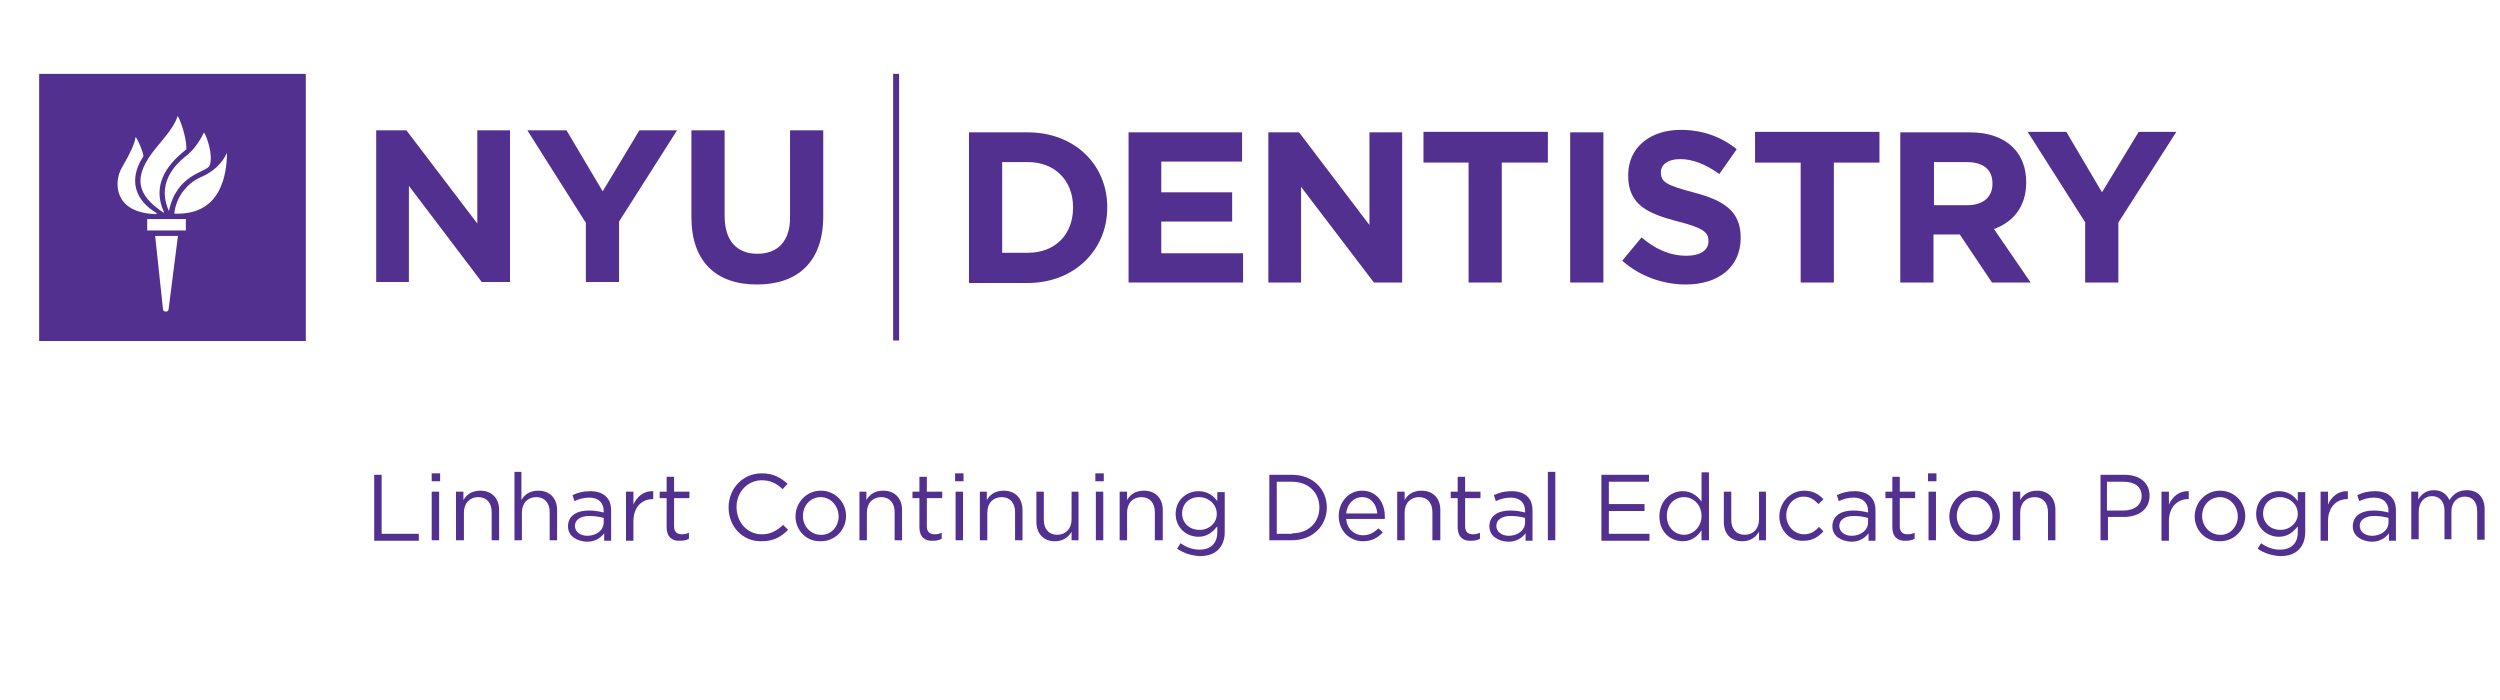 <?xml version="1.0" encoding="UTF-8"?> <svg xmlns="http://www.w3.org/2000/svg" xmlns:xlink="http://www.w3.org/1999/xlink" version="1.1" id="Layer_1" x="0px" y="0px" viewBox="0 0 504.4 141.2" style="enable-background:new 0 0 504.4 141.2;" xml:space="preserve"> <style type="text/css"> .st0{fill:#523090;} </style> <g> <g> <g> <path class="st0" d="M195.5,26.7h11.8c9.5,0,16.1,6.5,16.1,15.1v0.1c0,8.5-6.6,15.2-16.1,15.2h-11.8V26.7z M207.4,51 c5.5,0,9.1-3.7,9.1-9.1v-0.1c0-5.4-3.7-9.1-9.1-9.1h-5.2V51H207.4z"></path> <path class="st0" d="M227.7,26.7h22.9v5.9h-16.3v6.2h14.3v5.9h-14.3v6.4h16.5V57h-23.1V26.7z"></path> <path class="st0" d="M255.9,26.7h6.2l14.2,18.7V26.7h6.6V57h-5.7l-14.7-19.3V57h-6.6V26.7z"></path> <path class="st0" d="M296.4,32.8h-9.2v-6.2h25.1v6.2H303V57h-6.7V32.8z"></path> <path class="st0" d="M316.8,26.7h6.7V57h-6.7V26.7z"></path> <path class="st0" d="M327.3,52.6l3.9-4.7c2.7,2.3,5.6,3.7,9.1,3.7c2.7,0,4.4-1.1,4.4-2.9v-0.1c0-1.7-1-2.6-6.1-3.9 c-6.1-1.6-10.1-3.3-10.1-9.3v-0.1c0-5.5,4.4-9.1,10.6-9.1c4.4,0,8.2,1.4,11.3,3.9l-3.5,5c-2.7-1.9-5.3-3-7.9-3 c-2.6,0-3.9,1.2-3.9,2.6v0.1c0,2,1.3,2.6,6.5,4c6.2,1.6,9.6,3.8,9.6,9.1V48c0,6-4.6,9.4-11.1,9.4 C335.6,57.4,330.9,55.8,327.3,52.6z"></path> <path class="st0" d="M363.3,32.8h-9.2v-6.2h25.1v6.2H370V57h-6.7V32.8z"></path> <path class="st0" d="M383.5,26.7h13.9c3.9,0,6.8,1.1,8.8,3.1c1.7,1.7,2.6,4.1,2.6,6.9v0.1c0,4.9-2.6,8-6.5,9.4l7.4,10.8h-7.8 l-6.5-9.7h-0.1h-5.2V57h-6.7V26.7z M396.9,41.4c3.3,0,5.1-1.7,5.1-4.3V37c0-2.9-2-4.3-5.2-4.3h-6.6v8.7H396.9z"></path> <path class="st0" d="M420.8,45l-11.7-18.4h7.8l7.2,12.2l7.4-12.2h7.6l-11.7,18.3V57h-6.7V45z"></path> </g> <rect x="180.2" y="14.9" class="st0" width="1.2" height="53.8"></rect> </g> <path class="st0" d="M75.8,26.3H82l14.3,18.8V26.3h6.6v30.6h-5.7L82.5,37.5v19.4h-6.6V26.3z"></path> <path class="st0" d="M118.1,44.8l-11.7-18.5h7.9l7.3,12.3l7.4-12.3h7.6l-11.7,18.4v12.2h-6.7V44.8z"></path> <path class="st0" d="M139.5,43.8V26.3h6.7v17.3c0,5,2.5,7.6,6.6,7.6c4.1,0,6.6-2.5,6.6-7.3V26.3h6.7v17.3c0,9.3-5.2,13.8-13.4,13.8 C144.5,57.4,139.5,52.8,139.5,43.8z"></path> <path class="st0" d="M61.7,68.8H7.9V14.9h53.8V68.8L61.7,68.8z M32.9,62.5c0.1,0.4,0.9,0.6,1.1,0l1.9-14.9h-4.6L32.9,62.5 L32.9,62.5z M37.5,46.5v-2.3h-7.8v2.3H37.5L37.5,46.5z M35.2,43.1c9.8,0.4,10.5-8.6,10.6-12c0-0.2-0.1-0.2-0.1-0.1 c-0.3,0.7-1.6,3.2-5.1,4.7c-3.2,1.4-5.1,4.4-5.4,7.2C35.1,43.1,35.2,43.1,35.2,43.1z M34.1,42.5c1.6-7.5,7.6-7.7,8.2-9.1 c0.8-2.2-0.7-6.1-1.1-6.6c0-0.1-0.1,0-0.1,0c-0.8,1.8-2.2,3.5-3.1,4.3c-1.4,1.1-6.7,5-4,11.3C34,42.5,34.1,42.5,34.1,42.5z M33.1,42.8c-3.3-7,3.3-11.6,4.4-12.6c0.2-0.1,0.1-0.3,0.1-0.4c0-2.2-1.3-5.8-1.7-6.3c-0.1-0.1-0.1,0-0.1,0 c-0.6,2.2-3.6,5.4-4.2,6.2c-5.1,6.1-3.9,9.7,1.4,13.2C33,42.9,33.1,42.8,33.1,42.8z M31.6,43c-5.5-3.3-5-8-2.7-11.4 c0-0.1,0.1-0.2,0-0.3c-0.1-0.8-1-2.9-1.4-3.5c-0.1-0.1-0.2-0.1-0.2,0c0,0.9-1.1,3.3-2.7,6c-1.7,2.9-1.7,9.2,6.9,9.4 C31.6,43.1,31.7,43.1,31.6,43z"></path> <g> <path class="st0" d="M75.5,95.8H77v11.9h7.5v1.4h-9V95.8z"></path> <path class="st0" d="M87.1,95.5h1.7v1.6h-1.7V95.5z M87.1,99.2h1.5v9.8h-1.5V99.2z"></path> <path class="st0" d="M92,99.2h1.5v1.7c0.6-1.1,1.7-1.9,3.4-1.9c2.4,0,3.8,1.6,3.8,3.9v6.1h-1.5v-5.7c0-1.8-1-3-2.7-3 c-1.7,0-2.9,1.2-2.9,3.1v5.6H92V99.2z"></path> <path class="st0" d="M103.7,95.2h1.5v5.7c0.6-1.1,1.7-1.9,3.4-1.9c2.4,0,3.8,1.6,3.8,3.9v6.1h-1.5v-5.7c0-1.8-1-3-2.7-3 c-1.7,0-2.9,1.2-2.9,3.1v5.6h-1.5V95.2z"></path> <path class="st0" d="M114.6,106.2L114.6,106.2c0-2.1,1.7-3.2,4.2-3.2c1.3,0,2.1,0.2,3,0.4v-0.3c0-1.7-1.1-2.7-2.9-2.7 c-1.2,0-2.1,0.3-3,0.7l-0.4-1.2c1.1-0.5,2.1-0.8,3.6-0.8c1.4,0,2.5,0.4,3.2,1.1c0.7,0.7,1,1.6,1,2.9v6h-1.4v-1.5 c-0.7,0.9-1.8,1.7-3.5,1.7C116.4,109.2,114.6,108.2,114.6,106.2z M121.8,105.4v-0.9c-0.7-0.2-1.7-0.4-2.9-0.4 c-1.8,0-2.9,0.8-2.9,2v0c0,1.2,1.1,2,2.5,2C120.3,108.1,121.8,107,121.8,105.4z"></path> <path class="st0" d="M126.3,99.2h1.5v2.6c0.7-1.6,2.1-2.8,4-2.7v1.6h-0.1c-2.1,0-3.9,1.5-3.9,4.5v3.9h-1.5V99.2z"></path> <path class="st0" d="M134.5,106.4v-5.9h-1.4v-1.3h1.4v-3h1.5v3h3.1v1.3h-3.1v5.7c0,1.2,0.7,1.6,1.6,1.6c0.5,0,0.9-0.1,1.4-0.3v1.2 c-0.5,0.3-1.1,0.4-1.8,0.4C135.7,109.2,134.5,108.4,134.5,106.4z"></path> <path class="st0" d="M147,102.4L147,102.4c0-3.8,2.8-6.9,6.7-6.9c2.4,0,3.8,0.9,5.2,2.1l-1,1.1c-1.1-1.1-2.4-1.8-4.2-1.8 c-2.9,0-5.1,2.4-5.1,5.4v0c0,3.1,2.2,5.5,5.1,5.5c1.8,0,3-0.7,4.3-1.9l1,1c-1.4,1.4-2.9,2.3-5.3,2.3 C149.8,109.3,147,106.2,147,102.4z"></path> <path class="st0" d="M160.5,104.2L160.5,104.2c0-2.8,2.2-5.2,5.1-5.2c2.9,0,5.1,2.3,5.1,5.1v0c0,2.8-2.2,5.1-5.1,5.1 C162.6,109.3,160.5,106.9,160.5,104.2z M169.2,104.2L169.2,104.2c0-2.1-1.6-3.9-3.6-3.9c-2.1,0-3.6,1.7-3.6,3.8v0 c0,2.1,1.6,3.8,3.6,3.8C167.7,108,169.2,106.2,169.2,104.2z"></path> <path class="st0" d="M173.3,99.2h1.5v1.7c0.6-1.1,1.7-1.9,3.4-1.9c2.4,0,3.8,1.6,3.8,3.9v6.1h-1.5v-5.7c0-1.8-1-3-2.7-3 c-1.7,0-2.9,1.2-2.9,3.1v5.6h-1.5V99.2z"></path> <path class="st0" d="M185.5,106.4v-5.9h-1.4v-1.3h1.4v-3h1.5v3h3.1v1.3H187v5.7c0,1.2,0.7,1.6,1.6,1.6c0.5,0,0.9-0.1,1.4-0.3v1.2 c-0.5,0.3-1.1,0.4-1.8,0.4C186.7,109.2,185.5,108.4,185.5,106.4z"></path> <path class="st0" d="M192.7,95.5h1.7v1.6h-1.7V95.5z M192.8,99.2h1.5v9.8h-1.5V99.2z"></path> <path class="st0" d="M197.6,99.2h1.5v1.7c0.6-1.1,1.7-1.9,3.4-1.9c2.4,0,3.8,1.6,3.8,3.9v6.1h-1.5v-5.7c0-1.8-1-3-2.7-3 c-1.7,0-2.9,1.2-2.9,3.1v5.6h-1.5V99.2z"></path> <path class="st0" d="M209.1,105.3v-6.1h1.5v5.7c0,1.8,1,3,2.7,3c1.7,0,2.9-1.2,2.9-3.1v-5.6h1.4v9.8h-1.4v-1.7 c-0.7,1.1-1.7,1.9-3.4,1.9C210.5,109.2,209.1,107.6,209.1,105.3z"></path> <path class="st0" d="M221,95.5h1.7v1.6H221V95.5z M221.1,99.2h1.5v9.8h-1.5V99.2z"></path> <path class="st0" d="M225.9,99.2h1.5v1.7c0.6-1.1,1.7-1.9,3.4-1.9c2.4,0,3.8,1.6,3.8,3.9v6.1H233v-5.7c0-1.8-1-3-2.7-3 c-1.7,0-2.9,1.2-2.9,3.1v5.6h-1.5V99.2z"></path> <path class="st0" d="M237.5,110.7l0.7-1.1c1.1,0.8,2.4,1.3,3.8,1.3c2.2,0,3.6-1.2,3.6-3.5v-1.2c-0.9,1.1-2,2.1-3.8,2.1 c-2.4,0-4.6-1.8-4.6-4.6v0c0-2.9,2.3-4.6,4.6-4.6c1.8,0,3,0.9,3.8,2v-1.8h1.5v8.1c0,1.5-0.5,2.7-1.3,3.5c-0.9,0.9-2.2,1.3-3.7,1.3 C240.3,112.1,238.8,111.6,237.5,110.7z M245.5,103.7L245.5,103.7c0-2-1.7-3.4-3.6-3.4c-1.9,0-3.4,1.3-3.4,3.3v0 c0,2,1.6,3.3,3.4,3.3C243.8,107,245.5,105.6,245.5,103.7z"></path> <path class="st0" d="M256.1,95.8h4.6c4.2,0,7,2.9,7,6.6v0c0,3.7-2.9,6.6-7,6.6h-4.6V95.8z M260.7,107.6c3.4,0,5.5-2.3,5.5-5.2v0 c0-2.9-2.1-5.2-5.5-5.2h-3.1v10.5H260.7z"></path> <path class="st0" d="M275,108c1.3,0,2.3-0.6,3.1-1.4l0.9,0.8c-1,1.1-2.2,1.8-4,1.8c-2.7,0-4.9-2.1-4.9-5.1c0-2.8,2-5.1,4.7-5.1 c2.9,0,4.6,2.3,4.6,5.2c0,0.1,0,0.3,0,0.5h-7.8C271.8,106.8,273.3,108,275,108z M277.9,103.6c-0.2-1.8-1.2-3.3-3.1-3.3 c-1.7,0-3,1.4-3.2,3.3H277.9z"></path> <path class="st0" d="M281.9,99.2h1.5v1.7c0.6-1.1,1.7-1.9,3.4-1.9c2.4,0,3.8,1.6,3.8,3.9v6.1H289v-5.7c0-1.8-1-3-2.7-3 c-1.7,0-2.9,1.2-2.9,3.1v5.6h-1.5V99.2z"></path> <path class="st0" d="M294.1,106.4v-5.9h-1.4v-1.3h1.4v-3h1.5v3h3.1v1.3h-3.1v5.7c0,1.2,0.7,1.6,1.6,1.6c0.5,0,0.9-0.1,1.4-0.3v1.2 c-0.5,0.3-1.1,0.4-1.8,0.4C295.3,109.2,294.1,108.4,294.1,106.4z"></path> <path class="st0" d="M300.5,106.2L300.5,106.2c0-2.1,1.7-3.2,4.2-3.2c1.3,0,2.1,0.2,3,0.4v-0.3c0-1.7-1.1-2.7-2.9-2.7 c-1.2,0-2.1,0.3-3,0.7l-0.4-1.2c1.1-0.5,2.1-0.8,3.6-0.8c1.4,0,2.5,0.4,3.2,1.1c0.7,0.7,1,1.6,1,2.9v6h-1.4v-1.5 c-0.7,0.9-1.8,1.7-3.5,1.7C302.3,109.2,300.5,108.2,300.5,106.2z M307.7,105.4v-0.9c-0.7-0.2-1.7-0.4-2.9-0.4 c-1.8,0-2.9,0.8-2.9,2v0c0,1.2,1.1,2,2.5,2C306.2,108.1,307.7,107,307.7,105.4z"></path> <path class="st0" d="M312.3,95.2h1.5V109h-1.5V95.2z"></path> <path class="st0" d="M323.1,95.8h9.6v1.4h-8.1v4.5h7.2v1.4h-7.2v4.6h8.2v1.4h-9.7V95.8z"></path> <path class="st0" d="M334.8,104.2L334.8,104.2c0-3.2,2.3-5.1,4.7-5.1c1.8,0,3,1,3.8,2.1v-5.9h1.5V109h-1.5v-2 c-0.8,1.2-2,2.2-3.8,2.2C337.1,109.2,334.8,107.4,334.8,104.2z M343.3,104.1L343.3,104.1c0-2.3-1.7-3.8-3.5-3.8 c-1.9,0-3.5,1.4-3.5,3.8v0c0,2.3,1.6,3.8,3.5,3.8C341.5,107.9,343.3,106.4,343.3,104.1z"></path> <path class="st0" d="M347.8,105.3v-6.1h1.5v5.7c0,1.8,1,3,2.7,3c1.7,0,2.9-1.2,2.9-3.1v-5.6h1.4v9.8h-1.4v-1.7 c-0.7,1.1-1.7,1.9-3.4,1.9C349.1,109.2,347.8,107.6,347.8,105.3z"></path> <path class="st0" d="M359,104.2L359,104.2c0-2.8,2.2-5.2,5-5.2c1.9,0,3,0.8,3.9,1.7l-1,1c-0.8-0.8-1.6-1.5-3-1.5 c-2,0-3.5,1.7-3.5,3.8v0c0,2.1,1.6,3.8,3.6,3.8c1.3,0,2.2-0.6,3-1.5l0.9,0.9c-1,1.1-2.2,1.9-4,1.9 C361.1,109.3,359,106.9,359,104.2z"></path> <path class="st0" d="M369.7,106.2L369.7,106.2c0-2.1,1.7-3.2,4.2-3.2c1.3,0,2.1,0.2,3,0.4v-0.3c0-1.7-1.1-2.7-2.9-2.7 c-1.2,0-2.1,0.3-3,0.7l-0.4-1.2c1.1-0.5,2.1-0.8,3.6-0.8c1.4,0,2.5,0.4,3.2,1.1c0.7,0.7,1,1.6,1,2.9v6h-1.4v-1.5 c-0.7,0.9-1.8,1.7-3.5,1.7C371.5,109.2,369.7,108.2,369.7,106.2z M376.9,105.4v-0.9c-0.7-0.2-1.7-0.4-2.9-0.4 c-1.8,0-2.9,0.8-2.9,2v0c0,1.2,1.1,2,2.5,2C375.4,108.1,376.9,107,376.9,105.4z"></path> <path class="st0" d="M381.8,106.4v-5.9h-1.4v-1.3h1.4v-3h1.5v3h3.1v1.3h-3.1v5.7c0,1.2,0.7,1.6,1.6,1.6c0.5,0,0.9-0.1,1.4-0.3v1.2 c-0.5,0.3-1.1,0.4-1.8,0.4C383,109.2,381.8,108.4,381.8,106.4z"></path> <path class="st0" d="M389,95.5h1.7v1.6H389V95.5z M389.1,99.2h1.5v9.8h-1.5V99.2z"></path> <path class="st0" d="M393.3,104.2L393.3,104.2c0-2.8,2.2-5.2,5.1-5.2c2.9,0,5.1,2.3,5.1,5.1v0c0,2.8-2.2,5.1-5.1,5.1 C395.4,109.3,393.3,106.9,393.3,104.2z M402,104.2L402,104.2c0-2.1-1.6-3.9-3.6-3.9c-2.1,0-3.6,1.7-3.6,3.8v0 c0,2.1,1.6,3.8,3.6,3.8C400.5,108,402,106.2,402,104.2z"></path> <path class="st0" d="M406.1,99.2h1.5v1.7c0.6-1.1,1.7-1.9,3.4-1.9c2.4,0,3.7,1.6,3.7,3.9v6.1h-1.5v-5.7c0-1.8-1-3-2.7-3 c-1.7,0-2.9,1.2-2.9,3.1v5.6h-1.5V99.2z"></path> <path class="st0" d="M423.7,95.8h5c3,0,5,1.6,5,4.2v0c0,2.9-2.4,4.3-5.2,4.3h-3.2v4.7h-1.5V95.8z M428.5,103 c2.2,0,3.6-1.2,3.6-2.9v0c0-1.9-1.4-2.9-3.6-2.9h-3.4v5.8H428.5z"></path> <path class="st0" d="M436.1,99.2h1.5v2.6c0.7-1.6,2.1-2.8,4-2.7v1.6h-0.1c-2.1,0-3.9,1.5-3.9,4.5v3.9h-1.5V99.2z"></path> <path class="st0" d="M442.8,104.2L442.8,104.2c0-2.8,2.2-5.2,5.1-5.2c2.9,0,5.1,2.3,5.1,5.1v0c0,2.8-2.2,5.1-5.1,5.1 C444.9,109.3,442.8,106.9,442.8,104.2z M451.5,104.2L451.5,104.2c0-2.1-1.6-3.9-3.6-3.9c-2.1,0-3.6,1.7-3.6,3.8v0 c0,2.1,1.6,3.8,3.6,3.8C450,108,451.5,106.2,451.5,104.2z"></path> <path class="st0" d="M455.5,110.7l0.7-1.1c1.1,0.8,2.4,1.3,3.8,1.3c2.2,0,3.6-1.2,3.6-3.5v-1.2c-0.9,1.1-2,2.1-3.8,2.1 c-2.4,0-4.6-1.8-4.6-4.6v0c0-2.9,2.3-4.6,4.6-4.6c1.8,0,3,0.9,3.8,2v-1.8h1.5v8.1c0,1.5-0.5,2.7-1.3,3.5c-0.9,0.9-2.2,1.3-3.7,1.3 C458.3,112.1,456.8,111.6,455.5,110.7z M463.6,103.7L463.6,103.7c0-2-1.7-3.4-3.6-3.4c-1.9,0-3.4,1.3-3.4,3.3v0 c0,2,1.6,3.3,3.4,3.3C461.8,107,463.6,105.6,463.6,103.7z"></path> <path class="st0" d="M468.2,99.2h1.5v2.6c0.7-1.6,2.1-2.8,4-2.7v1.6h-0.1c-2.1,0-3.9,1.5-3.9,4.5v3.9h-1.5V99.2z"></path> <path class="st0" d="M474.7,106.2L474.7,106.2c0-2.1,1.7-3.2,4.2-3.2c1.3,0,2.1,0.2,3,0.4v-0.3c0-1.7-1.1-2.7-2.9-2.7 c-1.2,0-2.1,0.3-3,0.7l-0.4-1.2c1.1-0.5,2.1-0.8,3.6-0.8c1.4,0,2.5,0.4,3.2,1.1c0.7,0.7,1,1.6,1,2.9v6h-1.4v-1.5 c-0.7,0.9-1.8,1.7-3.5,1.7C476.5,109.2,474.7,108.2,474.7,106.2z M481.9,105.4v-0.9c-0.7-0.2-1.7-0.4-2.9-0.4 c-1.8,0-2.9,0.8-2.9,2v0c0,1.2,1.1,2,2.5,2C480.4,108.1,481.9,107,481.9,105.4z"></path> <path class="st0" d="M486.4,99.2h1.5v1.6c0.6-1,1.5-1.9,3.2-1.9c1.6,0,2.6,0.9,3.1,2c0.7-1.1,1.7-2,3.5-2c2.3,0,3.6,1.5,3.6,3.9 v6.1h-1.5v-5.7c0-1.9-0.9-3-2.5-3c-1.5,0-2.7,1.1-2.7,3v5.6h-1.4v-5.8c0-1.8-1-2.9-2.5-2.9c-1.6,0-2.7,1.3-2.7,3.1v5.6h-1.5V99.2z "></path> </g> </g> </svg> 